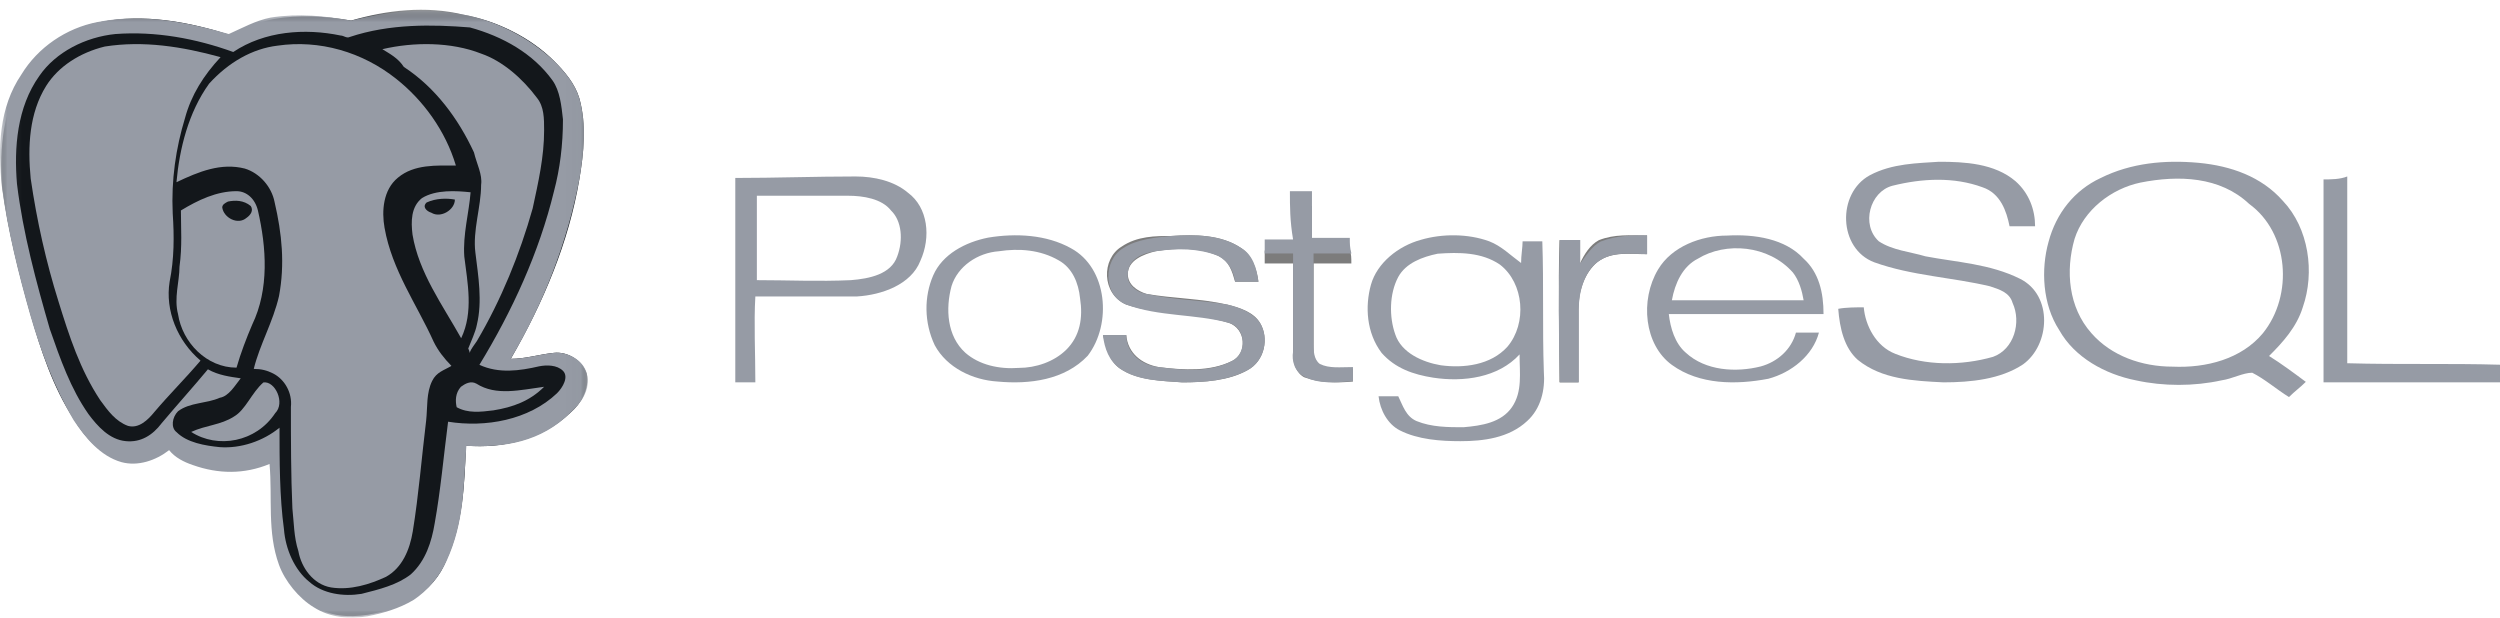 <?xml version="1.0" encoding="UTF-8"?>
<svg width="170px" height="42px" viewBox="0 0 170 42" version="1.1" xmlns="http://www.w3.org/2000/svg" xmlns:xlink="http://www.w3.org/1999/xlink">
    <!-- Generator: Sketch 62 (91390) - https://sketch.com -->
    <title>postgresql</title>
    <desc>Created with Sketch.</desc>
    <defs>
        <polygon id="path-1" points="0.081 0.664 39.943 0.664 39.943 41.898 0.081 41.898"></polygon>
        <polygon id="path-3" points="0 0.734 39.977 0.734 39.977 42 0 42"></polygon>
    </defs>
    <g id="index" stroke="none" stroke-width="1" fill="none" fill-rule="evenodd">
        <g id="index-1920" transform="translate(-1388, -945)">
            <g id="postgresql" transform="translate(1388, 945)">
                <path d="M87.928,14.098 L87.928,17.035 L86,17.035 L86,17.916 L87.928,17.916 L87.928,24.086 C87.928,24.673 88.143,25.358 88.679,25.651 C89.75,26.044 90.928,26.044 92,25.945 L92,25.064 C91.25,25.162 90.499,25.26 89.75,24.869 C89.321,24.574 89.321,24.086 89.321,23.595 L89.321,17.916 L91.892,17.916 C91.892,17.525 91.892,17.329 91.785,16.938 L89.214,16.938 L89.214,14 C89,14.098 88.465,14.098 87.928,14.098" id="Fill-1" fill="#7C7C7C"></path>
                <path d="M76.269,16.771 C74.894,17.601 74.894,19.986 76.586,20.712 C78.806,21.437 81.238,21.23 83.564,21.956 C84.728,22.371 84.833,24.03 83.776,24.548 C82.295,25.274 80.498,25.17 78.806,24.963 C77.644,24.755 76.693,24.03 76.586,22.785 L75,22.785 C75.211,23.614 75.424,24.548 76.163,25.066 C77.431,25.896 79.018,25.896 80.392,26 C81.872,26 83.564,25.896 84.833,25.17 C85.996,24.548 86.313,22.993 85.679,21.956 C85.256,21.23 84.304,20.919 83.459,20.712 C81.661,20.297 79.758,20.297 77.961,19.986 C77.327,19.779 76.693,19.363 76.693,18.638 C76.693,17.704 77.749,17.29 78.595,17.082 C79.969,16.875 81.45,16.771 82.825,17.393 C83.564,17.704 83.776,18.431 83.987,19.156 L85.573,19.156 C85.467,18.327 85.15,17.393 84.41,16.875 C83.035,15.941 81.238,15.941 79.652,16.046 C78.595,16.046 77.327,16.046 76.269,16.771" id="Fill-3" fill="#7C7C7C"></path>
                <path d="M108.724,16.33 C108.129,16.649 107.731,17.286 107.433,17.924 L107.433,16.33 L106.044,16.33 C105.944,19.625 106.044,22.706 106.044,26 L107.334,26 L107.334,21.005 C107.334,19.837 107.731,18.562 108.625,17.818 C109.617,17.075 110.809,17.286 112,17.286 L112,16.012 C110.809,16.012 109.815,15.906 108.724,16.33" id="Fill-5" fill="#7C7C7C"></path>
                <g id="Group-9">
                    <mask id="mask-2" fill="white">
                        <use xlink:href="#path-1"></use>
                    </mask>
                    <g id="Clip-8"></g>
                    <path d="M23.876,1.398 C22.151,1.093 20.326,0.99 18.6,1.296 C17.587,1.5 16.572,1.907 15.76,2.415 C12.92,1.5 9.775,0.889 6.834,1.5 C4.704,1.907 2.775,3.128 1.659,5.062 C0.24,7.301 -0.065,10.05 0.137,12.695 C0.544,15.647 1.254,18.498 2.066,21.347 C2.775,23.79 3.587,26.335 5.008,28.472 C5.717,29.693 6.834,30.915 8.253,31.323 C9.471,31.628 10.587,31.22 11.499,30.508 C11.906,30.915 12.514,31.323 13.122,31.525 C14.848,32.136 16.774,32.136 18.5,31.423 C18.6,33.765 18.5,36.309 19.413,38.447 C19.818,39.567 20.326,40.584 21.339,41.195 C22.456,41.908 23.673,42.009 24.992,41.806 C26.107,41.602 27.224,41.297 28.136,40.686 C29.151,40.075 29.962,39.159 30.368,38.04 C31.484,35.597 31.586,32.95 31.687,30.304 C34.224,30.508 36.861,29.897 38.788,28.065 C39.498,27.454 40.107,26.437 39.904,25.418 C39.6,24.503 38.586,23.892 37.672,23.993 C36.658,24.095 35.746,24.401 34.731,24.401 C36.962,20.533 38.687,16.462 39.398,12.187 C39.702,10.355 39.904,8.522 39.398,6.69 C39.093,5.673 38.383,4.859 37.672,4.146 C36.05,2.517 33.716,1.398 31.484,0.99 C28.948,0.38 26.31,0.685 23.876,1.398" id="Fill-7" fill="#13171B" mask="url(#mask-2)"></path>
                </g>
                <path d="M29.113,13.286 C29.637,12.941 30.476,12.941 31,13.113 C31,13.716 30.056,14.234 29.427,13.889 C29.218,13.889 28.799,13.544 29.113,13.286" id="Fill-10" fill="#13171B"></path>
                <path d="M16.377,14.074 C16.848,13.926 17.507,14 17.883,14.294 C18.165,14.515 17.883,14.809 17.601,14.883 C17.036,15.177 16.095,14.883 16,14.368 C16,14.221 16.188,14.074 16.377,14.074" id="Fill-12" fill="#13171B"></path>
                <path d="M26,3.345 C28.141,2.844 30.672,2.843 32.716,3.645 C34.177,4.146 35.541,5.35 36.513,6.654 C37,7.255 37,8.057 37,8.86 C37,10.665 36.611,12.368 36.221,14.174 C35.345,17.282 34.08,20.39 32.424,23.197 C32.23,23.498 32.035,23.699 31.938,24 C31.938,23.9 31.841,23.699 31.841,23.699 C32.035,23.197 32.327,22.596 32.424,22.095 C32.814,20.491 32.523,18.786 32.327,17.182 C32.132,15.678 32.716,14.073 32.716,12.57 C32.814,11.868 32.424,11.166 32.23,10.364 C31.159,8.057 29.602,5.952 27.46,4.549 C27.07,3.946 26.486,3.646 26,3.345" id="Fill-14" fill="#969BA5"></path>
                <path d="M18.873,3.104 C21.702,2.691 24.633,3.517 26.958,5.375 C28.777,6.82 30.292,8.884 31,11.257 C29.686,11.257 28.17,11.154 27.059,12.082 C26.048,12.908 25.947,14.353 26.149,15.488 C26.654,18.378 28.373,20.751 29.484,23.228 C29.787,23.846 30.192,24.363 30.697,24.879 C30.192,25.188 29.686,25.291 29.383,25.911 C28.979,26.736 29.08,27.666 28.979,28.594 C28.676,31.07 28.473,33.65 28.07,36.127 C27.867,37.366 27.362,38.604 26.25,39.223 C25.138,39.739 23.825,40.152 22.511,39.946 C21.298,39.739 20.489,38.604 20.287,37.468 C19.984,36.54 19.984,35.508 19.883,34.579 C19.782,32.309 19.782,29.936 19.782,27.666 C19.883,26.736 19.378,25.807 18.57,25.395 C18.165,25.188 17.761,25.085 17.256,25.085 C17.66,23.434 18.57,21.886 18.973,20.132 C19.378,17.965 19.176,15.9 18.67,13.733 C18.468,12.702 17.66,11.773 16.649,11.463 C15.031,11.051 13.516,11.669 12,12.391 C12.202,10.122 12.809,7.645 14.223,5.684 C15.537,4.239 17.155,3.311 18.873,3.104" id="Fill-16" fill="#969BA5"></path>
                <path d="M7.126,3.164 C9.751,2.751 12.375,3.164 15,3.886 C13.844,5.124 13.004,6.466 12.585,8.013 C11.955,10.078 11.639,12.244 11.745,14.514 C11.849,16.061 11.849,17.61 11.534,19.157 C11.22,21.117 12.06,23.181 13.635,24.523 C12.585,25.76 11.534,26.793 10.485,28.031 C10.065,28.547 9.435,29.166 8.7,28.959 C7.861,28.65 7.336,27.928 6.811,27.205 C5.447,25.141 4.711,22.872 3.977,20.499 C3.136,17.815 2.507,15.03 2.087,12.14 C1.877,9.973 1.981,7.704 3.136,5.846 C3.977,4.505 5.447,3.576 7.126,3.164" id="Fill-18" fill="#969BA5"></path>
                <path d="M29.011,13.769 C28.691,14.067 29.011,14.365 29.331,14.465 C29.971,14.862 30.932,14.265 30.932,13.571 C30.399,13.472 29.651,13.472 29.011,13.769 M28.691,13.472 C29.651,12.877 31.039,12.976 32,13.075 C31.892,14.465 31.467,15.953 31.572,17.442 C31.787,19.228 32.212,21.213 31.359,23 C30.079,20.717 28.478,18.534 28.051,15.953 C27.943,15.06 27.943,14.067 28.691,13.472" id="Fill-20" fill="#969BA5"></path>
                <path d="M15.502,13.706 C15.307,13.807 15.113,13.908 15.113,14.11 C15.211,14.815 16.18,15.32 16.762,14.815 C17.052,14.613 17.247,14.311 17.052,14.009 C16.568,13.606 15.986,13.606 15.502,13.706 M12.302,14.311 C13.466,13.606 14.726,13 16.083,13 C16.762,13 17.343,13.505 17.538,14.311 C18.119,16.832 18.313,19.656 17.15,22.075 C16.762,22.983 16.374,23.991 16.083,25 C14.047,25 12.399,23.286 12.108,21.37 C11.817,20.26 12.205,19.152 12.205,18.143 C12.399,16.731 12.302,15.521 12.302,14.311" id="Fill-22" fill="#969BA5"></path>
                <path d="M31.341,26.302 C31.629,26.089 32.013,25.874 32.396,26.089 C33.739,26.943 35.369,26.516 37,26.302 C36.041,27.263 34.89,27.69 33.547,27.905 C32.683,28.011 31.821,28.118 31.054,27.69 C30.957,27.263 30.957,26.729 31.341,26.302" id="Fill-24" fill="#969BA5"></path>
                <path d="M15.906,28.328 C16.708,27.864 17.109,26.703 17.91,26.006 C18.712,25.89 19.413,27.399 18.712,28.096 C17.41,30.07 14.804,30.534 13,29.372 C14.002,28.908 15.005,28.908 15.906,28.328" id="Fill-26" fill="#969BA5"></path>
                <path d="M127.146,11.918 C124.898,13.143 125,16.918 127.452,17.837 C130.007,18.755 132.767,18.857 135.321,19.469 C135.934,19.673 136.65,19.877 136.853,20.592 C137.467,21.918 136.956,23.755 135.525,24.265 C133.38,24.878 130.926,24.878 128.883,24.061 C127.555,23.551 126.84,22.122 126.736,20.898 C126.227,20.898 125.511,20.898 125,21 C125.101,22.326 125.409,23.653 126.328,24.47 C127.963,25.796 130.109,25.898 132.154,26 C133.993,26 136.036,25.796 137.569,24.776 C139.409,23.449 139.613,20.081 137.365,18.959 C135.321,17.939 133.073,17.837 130.927,17.429 C129.905,17.123 128.679,17.021 127.759,16.408 C126.533,15.286 127.146,13.04 128.679,12.632 C130.722,12.122 132.868,12.02 134.81,12.734 C136.036,13.143 136.446,14.367 136.65,15.388 L138.386,15.388 C138.386,14.265 137.979,13.143 137.059,12.326 C135.628,11.101 133.584,11 131.847,11 C130.415,11.101 128.679,11.101 127.146,11.918" id="Fill-28" fill="#969BA5"></path>
                <path d="M61.01,17.439 C60.591,18.648 59.123,18.95 57.865,19.05 C55.662,19.151 53.566,19.05 51.467,19.05 L51.467,13.31 L57.655,13.31 C58.704,13.31 59.962,13.511 60.591,14.316 C61.325,15.022 61.43,16.33 61.01,17.439 M61.745,13.108 C60.801,12.302 59.437,12 58.179,12 C55.453,12 52.727,12.101 50,12.101 L50,26 L51.364,26 C51.364,23.985 51.258,21.971 51.364,20.158 L58.284,20.158 C59.962,20.057 61.954,19.352 62.583,17.741 C63.317,16.13 63.108,14.115 61.745,13.108" id="Fill-30" fill="#969BA5"></path>
                <path d="M158,12.2 L158,26 L170,26 L170,24.801 C166.572,24.7 163.143,24.801 159.613,24.7 L159.613,12 C159.109,12.2 158.504,12.2 158,12.2" id="Fill-32" fill="#969BA5"></path>
                <path d="M145.549,12.416 C143.57,12.831 141.696,14.278 141.071,16.243 C140.446,18.415 140.654,20.898 142.216,22.656 C143.57,24.208 145.652,24.932 147.736,24.932 C150.025,25.036 152.421,24.414 153.88,22.656 C155.962,20.071 155.65,15.83 152.942,13.865 C150.964,12.003 148.152,11.899 145.549,12.416 M142.841,12.106 C144.924,11.072 147.214,10.865 149.506,11.072 C151.693,11.279 153.775,12.003 155.234,13.658 C157.003,15.52 157.42,18.519 156.588,20.898 C156.17,22.243 155.234,23.277 154.296,24.208 C155.129,24.726 155.962,25.346 156.795,25.966 C156.379,26.38 156.066,26.586 155.65,27 C154.816,26.484 153.984,25.759 153.151,25.346 C152.526,25.346 151.797,25.759 151.067,25.863 C149.193,26.276 147.111,26.276 145.237,25.863 C143.153,25.449 141.071,24.311 140.029,22.449 C138.884,20.692 138.779,18.312 139.3,16.45 C139.821,14.485 141.071,12.933 142.841,12.106" id="Fill-34" fill="#969BA5"></path>
                <path d="M87.714,13 L89.214,13 L89.214,16.175 L91.787,16.175 C91.787,16.599 91.787,16.811 91.894,17.234 L89.321,17.234 L89.321,23.373 C89.321,23.797 89.321,24.432 89.75,24.749 C90.393,25.067 91.143,24.961 92,24.961 L92,25.914 C90.822,26.02 89.643,26.125 88.678,25.597 C88.035,25.278 87.821,24.538 87.929,23.902 L87.929,17.234 L86,17.234 L86,16.282 L87.929,16.282 C87.714,15.011 87.714,14.058 87.714,13" id="Fill-36" fill="#969BA5"></path>
                <path d="M72.507,23.78 C71.675,24.605 70.427,25.017 69.282,25.017 C67.93,25.119 66.577,24.81 65.641,23.986 C64.392,22.853 64.288,20.999 64.704,19.453 C65.121,18.114 66.473,17.187 67.93,17.084 C69.282,16.877 70.739,16.98 71.987,17.702 C72.924,18.217 73.34,19.248 73.443,20.277 C73.652,21.617 73.443,22.853 72.507,23.78 M72.819,16.877 C71.155,15.951 69.074,15.848 67.201,16.157 C65.641,16.465 64.08,17.289 63.456,18.732 C62.832,20.174 62.832,21.926 63.56,23.471 C64.392,25.017 66.161,25.841 67.826,25.944 C70.011,26.15 72.403,25.841 73.964,24.192 C75.628,22.029 75.316,18.217 72.819,16.877" id="Fill-38" fill="#969BA5"></path>
                <path d="M76.375,16.875 C77.326,16.253 78.595,16.149 79.653,16.045 C81.239,15.942 83.035,15.942 84.41,16.875 C85.151,17.289 85.468,18.222 85.572,19.156 L83.987,19.156 C83.882,18.43 83.564,17.808 82.824,17.393 C81.449,16.875 80.074,16.875 78.595,17.082 C77.749,17.186 76.692,17.6 76.692,18.638 C76.586,19.26 77.22,19.882 77.961,19.985 C79.757,20.401 81.66,20.401 83.459,20.711 C84.304,20.919 85.151,21.23 85.679,21.956 C86.313,22.993 85.996,24.548 84.834,25.17 C83.459,25.896 81.873,26 80.392,26 C79.019,25.896 77.326,25.896 76.163,25.066 C75.424,24.548 75.106,23.718 75,22.785 L76.586,22.785 C76.586,24.029 77.644,24.859 78.806,24.963 C80.392,25.17 82.19,25.377 83.776,24.548 C84.834,24.029 84.727,22.267 83.564,21.956 C81.239,21.333 78.806,21.541 76.586,20.711 C75,20.09 75,17.705 76.375,16.875" id="Fill-40" fill="#969BA5"></path>
                <path d="M97.763,17.252 C96.731,17.463 95.598,17.884 95.081,18.833 C94.463,19.991 94.463,21.572 94.875,22.73 C95.289,23.995 96.731,24.627 97.969,24.838 C99.516,25.049 101.371,24.838 102.507,23.574 C103.847,21.993 103.641,19.254 101.991,17.99 C100.753,17.147 99.206,17.147 97.763,17.252 M96.628,16.305 C98.072,15.882 99.825,15.882 101.268,16.409 C102.094,16.726 102.712,17.358 103.434,17.884 C103.434,17.358 103.537,16.83 103.537,16.409 L104.877,16.409 C104.981,19.359 104.877,22.309 104.981,25.259 C105.083,26.524 104.774,27.788 103.847,28.63 C102.609,29.789 100.856,30 99.31,30 C97.969,30 96.422,29.895 95.185,29.263 C94.36,28.842 93.844,27.893 93.742,26.945 L95.081,26.945 C95.391,27.577 95.598,28.314 96.319,28.63 C97.35,29.052 98.484,29.052 99.516,29.052 C100.753,28.946 102.094,28.736 102.816,27.682 C103.537,26.629 103.331,25.365 103.331,24.1 C101.887,25.681 99.516,25.997 97.454,25.681 C96.113,25.47 94.875,25.049 93.948,23.995 C92.916,22.626 92.814,20.835 93.225,19.359 C93.639,17.884 95.081,16.726 96.628,16.305" id="Fill-42" fill="#969BA5"></path>
                <path d="M108.84,16.425 C109.926,16 111.012,16 112,16 L112,17.277 C110.815,17.277 109.63,17.063 108.642,17.809 C107.753,18.447 107.358,19.83 107.358,21 L107.358,26 L106.074,26 C105.975,22.702 105.975,19.616 106.074,16.319 L107.457,16.319 L107.457,17.915 C107.852,17.382 108.248,16.744 108.84,16.425" id="Fill-44" fill="#969BA5"></path>
                <path d="M115.459,17.589 C114.417,18.112 113.896,19.264 113.688,20.416 L122.646,20.416 C122.541,19.788 122.333,19.055 121.917,18.531 C120.25,16.647 117.334,16.438 115.459,17.589 M112.75,18.322 C113.688,16.752 115.667,16.019 117.437,16.019 C119.312,15.914 121.396,16.229 122.646,17.589 C123.688,18.531 124,19.892 124,21.358 L113.48,21.358 C113.584,22.301 113.896,23.347 114.625,23.975 C115.979,25.231 118.063,25.336 119.729,24.918 C120.875,24.604 121.813,23.766 122.125,22.615 L123.688,22.615 C123.271,24.185 121.813,25.336 120.25,25.755 C118.063,26.173 115.562,26.173 113.688,24.813 C111.813,23.452 111.5,20.416 112.75,18.322" id="Fill-46" fill="#969BA5"></path>
                <g id="Group-50">
                    <mask id="mask-4" fill="white">
                        <use xlink:href="#path-3"></use>
                    </mask>
                    <g id="Clip-49"></g>
                    <path d="M23.774,2.517 C23.571,2.619 23.368,2.416 23.166,2.416 C20.731,1.907 17.992,2.11 15.861,3.536 C13.326,2.619 10.586,2.11 7.848,2.314 C5.819,2.517 3.79,3.536 2.674,5.163 C1.153,7.301 0.95,10.049 1.153,12.493 C1.558,15.851 2.472,19.21 3.384,22.366 C4.094,24.401 4.804,26.436 6.021,28.166 C6.63,28.981 7.442,29.897 8.558,29.998 C9.572,30.101 10.383,29.591 10.993,28.778 C12.108,27.454 13.123,26.335 14.138,25.113 C14.848,25.52 15.659,25.622 16.369,25.724 C15.964,26.233 15.557,26.945 14.949,27.047 C14.035,27.454 12.92,27.352 12.108,27.963 C11.702,28.371 11.601,29.083 12.008,29.388 C12.716,30.101 13.934,30.304 14.949,30.406 C16.369,30.508 17.891,29.998 19.007,29.083 C19.007,31.322 19.007,33.764 19.311,36.003 C19.413,37.327 20.021,38.752 21.035,39.566 C21.948,40.381 23.368,40.584 24.586,40.381 C25.804,40.076 27.021,39.77 27.934,39.057 C28.948,38.141 29.354,36.818 29.557,35.596 C29.962,33.357 30.166,31.017 30.47,28.676 C33.006,29.083 35.948,28.573 37.875,26.742 C38.281,26.335 38.687,25.622 38.281,25.215 C37.875,24.808 37.166,24.808 36.659,24.91 C35.34,25.215 33.919,25.418 32.6,24.808 C34.833,21.144 36.659,17.174 37.672,13 C38.078,11.474 38.281,9.846 38.281,8.115 C38.18,7.2 38.078,6.182 37.571,5.469 C36.252,3.637 34.186,2.477 31.955,1.866 C29.419,1.662 26.514,1.602 23.774,2.517 M23.875,1.398 C26.311,0.787 28.948,0.482 31.484,0.99 C33.716,1.398 35.948,2.517 37.672,4.146 C38.382,4.858 39.093,5.673 39.397,6.69 C39.904,8.522 39.701,10.354 39.397,12.187 C38.585,16.461 36.963,20.635 34.73,24.401 C35.745,24.401 36.659,24.095 37.672,23.993 C38.585,23.892 39.701,24.503 39.904,25.418 C40.208,26.436 39.498,27.454 38.789,28.065 C36.779,30.062 34.323,30.446 31.713,30.318 C31.509,33.066 31.584,35.478 30.368,38.141 C29.861,39.261 29.049,40.177 28.136,40.788 C27.123,41.398 26.006,41.703 24.993,41.908 C23.774,42.111 22.456,42.009 21.34,41.296 C20.326,40.686 19.375,39.525 18.97,38.405 C18.158,36.166 18.533,33.891 18.329,31.55 C16.606,32.264 14.848,32.238 13.123,31.627 C12.515,31.424 11.905,31.118 11.5,30.61 C10.586,31.322 9.369,31.729 8.253,31.424 C6.834,31.017 5.819,29.796 5.008,28.573 C3.688,26.335 2.776,23.892 2.065,21.449 C1.254,18.599 0.543,15.749 0.138,12.798 C-0.166,10.049 -0.065,7.301 1.457,5.062 C2.572,3.23 4.5,1.907 6.63,1.5 C9.674,0.889 12.716,1.5 15.557,2.314 C16.47,1.907 17.383,1.398 18.398,1.195 C20.326,0.889 22.152,1.093 23.875,1.398" id="Fill-48" fill="#969BA5" mask="url(#mask-4)"></path>
                </g>
            </g>
        </g>
    </g>
</svg>